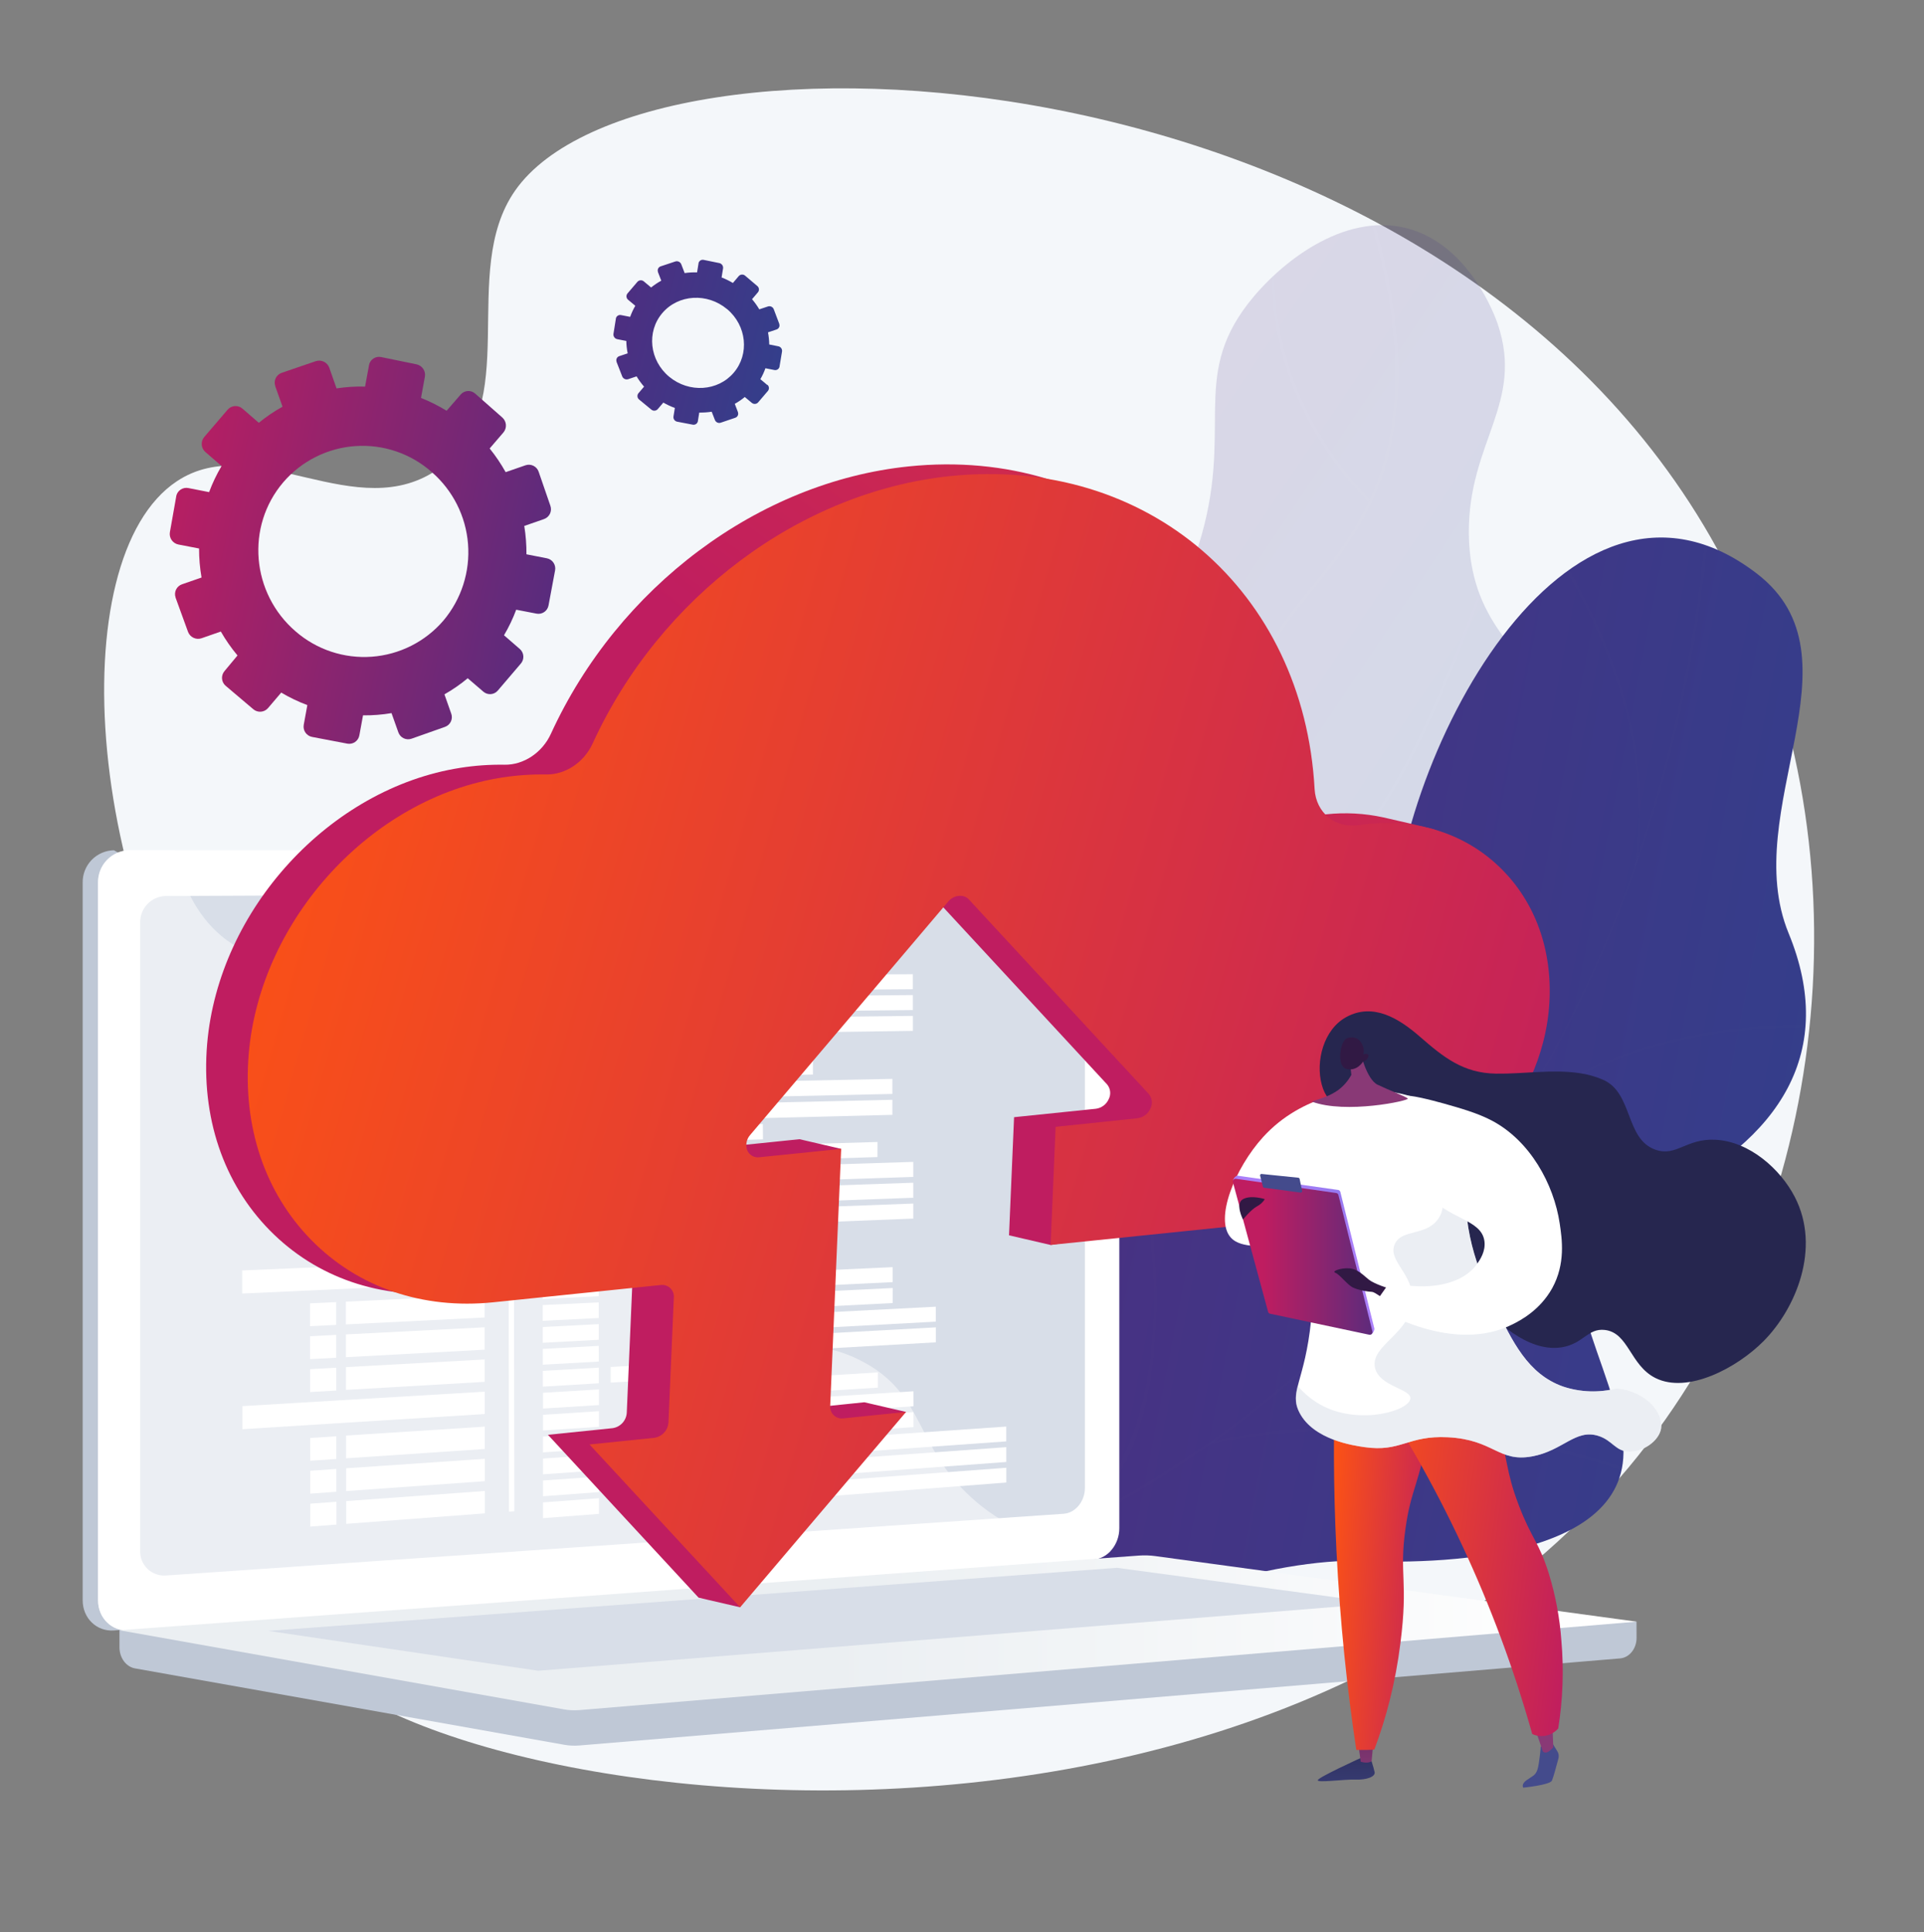 <?xml version="1.0" encoding="UTF-8"?>
<svg xmlns="http://www.w3.org/2000/svg" width="496" height="498" viewBox="0 0 496 498" fill="none">
  <rect x="0" y="0" width="496" height="498" fill="#808080" stroke="none"/>
  <path d="M132.793 49.131C117.988 70.312 135.348 104.655 113.404 120.585C92.021 136.085 65.749 110.669 45.598 124.045C15.698 143.849 21.162 234.451 64.869 290.744C78.026 307.67 89.001 314.271 93.863 333.405C104.312 374.515 67.598 398.97 74.585 419.307C90.317 465.089 332.241 503.508 429.31 365.914C474.652 301.649 481.431 208.834 440.929 138.376C367.695 11.009 166.017 1.612 132.793 49.131Z" fill="#F4F7FA"></path>
  <g opacity="0.4">
    <path opacity="0.4" d="M379.723 392.943C396.141 380.958 398.627 350.213 394.264 329.675C389.14 305.698 376.697 305.255 374.183 286.301C369.398 251.003 410.627 238.043 408.654 202.059C407.075 172.65 378.94 170.152 378.663 137.504C378.469 113.977 393.025 103.922 386.093 83.474C385.498 81.744 378.836 62.971 362.647 58.819C346.305 54.667 329.817 67.814 321.723 78.284C306.765 97.694 318.26 110.994 309.002 140.507C296.372 180.698 267.559 179.84 264.373 211.353C261.749 237.351 280.791 243.959 277.308 272.752C274.068 299.491 256.472 303.525 256.022 321.724C254.984 363.582 346.229 417.384 379.723 392.943Z" fill="url(#paint0_linear)"></path>
    <g opacity="0.4">
      <g opacity="0.4">
        <g opacity="0.4">
          <g opacity="0.4">
            <path opacity="0.4" d="M356.075 412.755C356.015 412.752 355.955 412.736 355.902 412.706C340.453 404.048 327.104 392.093 316.806 377.692C307.112 364.087 297.05 350.012 297.563 332.256C297.944 318.762 304.127 311.441 311.945 302.176C319.444 293.297 328.772 282.239 335.101 261.937C338.715 250.339 343.216 235.911 339.29 218.771C337.012 208.813 333.017 203.222 329.485 198.295C325.829 193.181 322.671 188.766 323.135 181.127C323.89 168.837 330.344 160.872 337.815 151.648C342.365 146.029 347.073 140.217 351.166 132.695C362.681 111.548 362.55 83.336 350.785 48.847C350.755 48.755 350.762 48.655 350.806 48.569C350.849 48.483 350.925 48.417 351.017 48.387C351.109 48.357 351.209 48.364 351.295 48.408C351.382 48.451 351.447 48.527 351.477 48.619C363.305 83.301 363.415 111.7 351.81 133.041C347.655 140.618 342.96 146.458 338.383 152.098C330.988 161.232 324.603 169.114 323.841 181.161C323.391 188.559 326.334 192.669 330.074 197.88C333.647 202.862 337.691 208.516 339.996 218.639C343.957 235.939 339.429 250.471 335.793 262.158C329.416 282.606 320.04 293.719 312.499 302.646C304.764 311.808 298.65 319.046 298.283 332.298C297.777 349.832 307.749 363.797 317.395 377.277C327.634 391.596 340.908 403.482 356.269 412.09C356.361 412.113 356.44 412.172 356.489 412.253C356.537 412.334 356.552 412.431 356.529 412.523C356.506 412.615 356.447 412.693 356.366 412.742C356.285 412.791 356.188 412.805 356.096 412.782L356.075 412.755Z" fill="white"></path>
          </g>
          <g opacity="0.4">
            <path opacity="0.4" d="M340.931 227.296C340.861 227.296 340.792 227.274 340.733 227.235C340.675 227.195 340.63 227.139 340.604 227.073C340.578 227.008 340.572 226.936 340.587 226.867C340.602 226.798 340.638 226.735 340.689 226.687C360.542 208.384 373.865 172.712 381.821 151.358C386.246 139.504 388.115 134.701 389.597 134.951C390.29 135.075 390.823 136.079 390.934 140.604C390.934 140.696 390.899 140.785 390.836 140.851C390.773 140.918 390.686 140.959 390.594 140.964C390.502 140.962 390.413 140.926 390.346 140.862C390.28 140.797 390.24 140.71 390.234 140.618C390.117 135.885 389.542 135.649 389.48 135.643C388.51 135.463 385.429 143.677 382.472 151.6C374.495 172.989 361.137 208.785 341.167 227.199C341.103 227.259 341.019 227.294 340.931 227.296Z" fill="white"></path>
          </g>
          <g opacity="0.4">
            <path opacity="0.4" d="M329.028 278.496C328.95 278.495 328.875 278.468 328.813 278.42C313.905 266.656 302.5 253.176 294.883 238.43C288.839 226.726 285.153 213.95 284.032 200.827C282.1 178.435 288.256 162.132 288.318 161.966C288.36 161.891 288.428 161.835 288.508 161.806C288.588 161.778 288.676 161.779 288.755 161.811C288.835 161.842 288.9 161.901 288.939 161.976C288.979 162.052 288.989 162.139 288.969 162.222C288.907 162.381 282.806 178.559 284.725 200.8C285.847 213.829 289.515 226.513 295.52 238.132C303.061 252.782 314.403 266.151 329.229 277.873C329.284 277.919 329.323 277.981 329.342 278.051C329.361 278.12 329.358 278.193 329.334 278.261C329.31 278.329 329.266 278.388 329.207 278.429C329.149 278.471 329.079 278.494 329.007 278.496H329.028Z" fill="white"></path>
          </g>
          <g opacity="0.4">
            <path opacity="0.4" d="M306.239 363.132C306.147 363.146 306.054 363.123 305.979 363.068C305.905 363.012 305.855 362.93 305.841 362.838C305.827 362.746 305.851 362.653 305.906 362.578C305.961 362.504 306.044 362.454 306.135 362.44C344.913 350.386 364.96 329.294 374.917 313.718C385.706 296.84 387.381 282.62 387.381 282.482C387.386 282.436 387.401 282.392 387.423 282.352C387.445 282.312 387.475 282.277 387.511 282.248C387.548 282.22 387.589 282.199 387.633 282.187C387.677 282.175 387.724 282.171 387.769 282.177C387.858 282.191 387.939 282.237 387.996 282.308C388.052 282.378 388.08 282.468 388.074 282.558C388.074 282.696 386.412 297.048 375.547 314.057C365.534 329.744 345.398 350.988 306.364 363.105C306.325 363.124 306.282 363.133 306.239 363.132Z" fill="white"></path>
          </g>
          <g opacity="0.4">
            <path opacity="0.4" d="M352.717 129.228C352.669 129.228 352.622 129.217 352.578 129.198C352.534 129.179 352.494 129.152 352.461 129.117C329.859 105.389 326.75 80.312 328.128 63.455C329.61 45.187 336.534 32.357 336.617 32.226C336.665 32.147 336.741 32.089 336.831 32.066C336.92 32.043 337.015 32.055 337.095 32.101C337.172 32.147 337.228 32.221 337.254 32.306C337.28 32.392 337.272 32.484 337.234 32.565C337.164 32.689 330.309 45.415 328.82 63.538C327.435 80.249 330.551 105.105 352.966 128.64C352.999 128.672 353.024 128.71 353.042 128.752C353.06 128.795 353.069 128.84 353.069 128.885C353.069 128.931 353.06 128.976 353.042 129.019C353.024 129.061 352.999 129.099 352.966 129.131C352.935 129.162 352.898 129.186 352.858 129.203C352.818 129.22 352.774 129.228 352.731 129.228H352.717Z" fill="white"></path>
          </g>
        </g>
      </g>
    </g>
  </g>
  <path d="M277.391 435.763C273.929 435.071 267.081 430.518 265.779 428.594C257.123 415.793 239.348 392.881 241.474 376.695C241.841 373.927 254.45 372.246 256.375 369.817C264.152 366.793 267.039 366.226 272.994 359.721C290.673 340.498 256.5 299.629 300.422 289.249C332.601 281.638 358.402 294.398 358.527 245.336C358.651 196.274 403.779 110.095 452.915 147.849C481.119 169.515 448.068 208.875 461.107 240.575C473.495 270.711 459.424 293.782 427.239 309.019C395.054 324.257 410.62 338.878 417.614 367.146C426.027 401.136 374.467 403.351 350.584 402.347C331.348 401.572 281.83 412.485 277.391 435.763Z" fill="url(#paint1_linear)"></path>
  <g opacity="0.4">
    <g opacity="0.4">
      <g opacity="0.4">
        <g opacity="0.4">
          <g opacity="0.4">
            <path opacity="0.4" d="M253.917 403.959L253.64 403.267C360.348 360.454 430.078 259.023 440.167 131.92L440.915 131.982C436.13 192.185 417.164 248.824 386.066 295.685C353.375 344.954 307.679 382.39 253.917 403.959Z" fill="#FCFDFE"></path>
            <path opacity="0.4" d="M422.683 380.799C393.599 368.89 343.743 365.042 311.592 372.232L312.762 371.374C345.044 364.157 393.78 368.15 422.967 380.107L422.683 380.799Z" fill="#FCFDFE"></path>
            <path opacity="0.4" d="M276.394 393.69L274.317 394.728C287.82 384.196 295.478 367.256 297.078 344.366C298.248 327.578 296.199 308.05 290.984 286.315L291.711 286.142C296.946 307.953 299.003 327.557 297.819 344.414C296.199 367.526 290.07 383.027 276.394 393.69Z" fill="#FCFDFE"></path>
            <path opacity="0.4" d="M391.522 286.807C391.688 286.931 390.075 289.125 390.227 289.242C390.283 289.201 392.104 287.083 392.152 287.042C416.243 267.39 448.65 264.206 471.972 264.808V264.068C448.532 263.459 415.793 266.981 391.522 286.807Z" fill="#FCFDFE"></path>
            <path opacity="0.4" d="M422.115 222.251L421.326 223.213L421.533 222.383C421.576 222.221 421.609 222.057 421.63 221.891C426.741 185.977 408.245 152.693 396.75 136.03L397.366 135.608C408.951 152.402 427.385 185.984 422.115 222.251Z" fill="#FCFDFE"></path>
          </g>
        </g>
      </g>
    </g>
  </g>
  <path d="M133.983 167.26L129.933 163.744C131.173 161.645 132.225 159.441 133.076 157.157L138.318 158.167C139.002 158.299 139.711 158.155 140.288 157.765C140.866 157.376 141.266 156.774 141.4 156.091L143.096 147.04C143.229 146.35 143.086 145.636 142.698 145.051C142.309 144.466 141.706 144.057 141.019 143.912L135.715 142.874C135.736 140.427 135.548 137.982 135.154 135.567L140.264 133.788C140.93 133.549 141.475 133.056 141.78 132.417C142.085 131.778 142.125 131.045 141.891 130.377L138.865 121.602C138.641 120.933 138.16 120.379 137.527 120.064C136.895 119.749 136.163 119.697 135.493 119.921L130.355 121.699C129.156 119.553 127.778 117.511 126.235 115.596L129.801 111.444C130.253 110.893 130.475 110.19 130.42 109.479C130.366 108.769 130.04 108.107 129.51 107.631L122.509 101.459C122.252 101.227 121.951 101.048 121.624 100.932C121.298 100.817 120.951 100.767 120.605 100.785C120.259 100.804 119.92 100.891 119.607 101.041C119.295 101.191 119.015 101.401 118.784 101.66L118.742 101.708L115.135 105.874C113.035 104.585 110.827 103.48 108.536 102.573L109.533 97.113C109.662 96.404 109.509 95.673 109.107 95.074C108.705 94.476 108.085 94.058 107.379 93.909L98.246 92.034C97.904 91.963 97.552 91.961 97.21 92.028C96.867 92.094 96.541 92.228 96.251 92.421C95.96 92.614 95.711 92.862 95.517 93.153C95.324 93.442 95.19 93.768 95.123 94.11V94.186L94.112 99.646C91.652 99.582 89.191 99.738 86.758 100.109L84.895 94.802C84.656 94.121 84.16 93.561 83.513 93.241C82.866 92.92 82.12 92.865 81.433 93.086L72.625 96.096C72.287 96.212 71.976 96.394 71.71 96.632C71.444 96.87 71.228 97.158 71.074 97.48C70.921 97.802 70.833 98.152 70.817 98.508C70.8 98.865 70.854 99.221 70.977 99.556V99.597L72.833 104.829C70.672 106.024 68.626 107.414 66.718 108.981L62.522 105.341C61.985 104.867 61.282 104.625 60.567 104.667C59.852 104.71 59.183 105.034 58.706 105.569L52.627 112.669C52.168 113.228 51.947 113.945 52.011 114.665C52.074 115.386 52.417 116.052 52.966 116.523L57.121 120.122C55.849 122.262 54.774 124.514 53.908 126.848L48.576 125.803C47.883 125.662 47.163 125.801 46.574 126.191C45.985 126.58 45.574 127.187 45.432 127.879C45.429 127.902 45.429 127.925 45.432 127.948L43.798 137.172C43.676 137.886 43.839 138.619 44.252 139.214C44.665 139.809 45.295 140.219 46.007 140.355L51.318 141.379C51.312 143.887 51.525 146.39 51.955 148.86L46.914 150.61C46.583 150.725 46.278 150.903 46.016 151.136C45.753 151.368 45.54 151.65 45.387 151.964C45.234 152.279 45.144 152.621 45.123 152.971C45.103 153.32 45.151 153.67 45.266 154.001V154.05L48.472 162.865C48.724 163.535 49.225 164.08 49.87 164.389C50.515 164.697 51.255 164.744 51.934 164.519L56.927 162.782C58.175 164.96 59.614 167.024 61.227 168.948L57.862 172.996C57.404 173.54 57.18 174.243 57.239 174.951C57.299 175.659 57.638 176.315 58.18 176.774L65.299 182.808C65.841 183.27 66.545 183.499 67.256 183.445C67.967 183.39 68.627 183.057 69.093 182.518L72.5 178.518C74.644 179.791 76.896 180.87 79.231 181.743L78.303 186.836C78.18 187.535 78.338 188.254 78.742 188.837C79.147 189.42 79.765 189.82 80.463 189.95L89.542 191.68C89.884 191.744 90.236 191.74 90.576 191.668C90.917 191.596 91.241 191.458 91.528 191.262C91.816 191.065 92.061 190.814 92.252 190.522C92.442 190.231 92.573 189.904 92.637 189.562L93.585 184.386C96.047 184.413 98.505 184.221 100.932 183.812L102.698 188.78C102.934 189.445 103.423 189.989 104.059 190.294C104.695 190.599 105.426 190.639 106.091 190.406L114.726 187.355C115.388 187.117 115.929 186.627 116.231 185.991C116.532 185.356 116.568 184.627 116.333 183.964L114.574 178.975C116.694 177.771 118.703 176.381 120.577 174.823L124.608 178.283C124.869 178.509 125.172 178.681 125.5 178.79C125.828 178.898 126.175 178.941 126.519 178.916C126.864 178.891 127.2 178.798 127.509 178.643C127.818 178.489 128.093 178.274 128.319 178.013L134.254 171.059C134.488 170.793 134.667 170.483 134.781 170.147C134.895 169.811 134.94 169.456 134.915 169.103C134.89 168.749 134.795 168.404 134.635 168.087C134.475 167.771 134.253 167.49 133.983 167.26ZM111.312 121.686C116.739 126.395 120.095 133.048 120.656 140.209C121.217 147.369 118.938 154.463 114.311 159.959C112 162.651 109.179 164.859 106.011 166.457C102.843 168.056 99.391 169.013 95.851 169.273C92.312 169.534 88.756 169.092 85.388 167.975C82.02 166.857 78.906 165.086 76.226 162.762C64.779 152.929 63.304 135.698 73.04 124.294C75.365 121.587 78.207 119.369 81.398 117.769C84.589 116.17 88.067 115.221 91.629 114.978C95.192 114.735 98.766 115.203 102.146 116.355C105.525 117.507 108.641 119.319 111.312 121.686Z" fill="url(#paint2_linear)"></path>
  <path d="M197.835 99.258L196.021 97.736C196.542 96.84 196.978 95.897 197.323 94.919L199.635 95.376C199.923 95.436 200.224 95.38 200.471 95.221C200.718 95.062 200.893 94.812 200.958 94.525C200.958 94.525 200.958 94.525 200.958 94.477L201.602 90.608C201.649 90.304 201.575 89.993 201.397 89.741C201.219 89.489 200.95 89.316 200.646 89.259L198.306 88.795C198.29 87.746 198.183 86.699 197.987 85.668L200.203 84.92C200.34 84.875 200.466 84.803 200.575 84.709C200.683 84.615 200.772 84.5 200.837 84.372C200.901 84.243 200.939 84.103 200.949 83.96C200.959 83.817 200.941 83.673 200.896 83.536C200.899 83.518 200.899 83.499 200.896 83.481L199.476 79.717C199.367 79.426 199.15 79.189 198.87 79.053C198.59 78.918 198.269 78.895 197.973 78.99L195.744 79.737C195.197 78.814 194.571 77.938 193.874 77.122L195.391 75.343C195.487 75.226 195.56 75.091 195.604 74.945C195.648 74.8 195.663 74.647 195.648 74.496C195.632 74.344 195.587 74.198 195.514 74.064C195.441 73.93 195.343 73.812 195.224 73.717L192.101 71.067C191.871 70.861 191.568 70.755 191.259 70.772C190.95 70.789 190.66 70.927 190.453 71.157L188.937 72.942C188.009 72.382 187.034 71.905 186.022 71.517L186.403 69.192C186.448 68.88 186.372 68.563 186.19 68.305C186.008 68.048 185.735 67.87 185.426 67.808L181.424 66.991C181.281 66.956 181.134 66.95 180.989 66.972C180.844 66.995 180.705 67.046 180.58 67.122C180.455 67.199 180.347 67.3 180.261 67.418C180.175 67.537 180.114 67.672 180.08 67.814C180.08 67.814 180.08 67.856 180.08 67.877L179.706 70.209C178.635 70.175 177.562 70.235 176.5 70.389L175.635 68.133C175.522 67.839 175.302 67.599 175.019 67.462C174.737 67.324 174.412 67.299 174.111 67.392L170.303 68.659C170.028 68.752 169.802 68.949 169.672 69.209C169.542 69.468 169.52 69.767 169.61 70.043V70.112L170.476 72.347C169.549 72.851 168.671 73.439 167.852 74.105L165.989 72.541C165.755 72.335 165.449 72.23 165.138 72.248C164.827 72.266 164.536 72.406 164.327 72.638L161.758 75.648C161.662 75.766 161.591 75.902 161.548 76.047C161.505 76.193 161.491 76.346 161.507 76.497C161.523 76.648 161.569 76.794 161.642 76.927C161.714 77.061 161.813 77.178 161.931 77.274L163.78 78.817C163.249 79.726 162.804 80.683 162.45 81.675L160.117 81.218C159.973 81.185 159.824 81.181 159.679 81.206C159.534 81.231 159.395 81.284 159.27 81.362C159.145 81.441 159.037 81.543 158.952 81.663C158.867 81.783 158.806 81.919 158.773 82.062C158.773 82.062 158.773 82.104 158.773 82.125L158.15 86.048C158.106 86.362 158.183 86.681 158.368 86.939C158.552 87.196 158.829 87.373 159.141 87.432L161.46 87.882C161.481 88.956 161.599 90.026 161.813 91.079L159.632 91.805C159.358 91.899 159.131 92.096 159.001 92.355C158.872 92.614 158.85 92.914 158.94 93.189C158.936 93.215 158.936 93.24 158.94 93.266L160.415 97.044C160.537 97.329 160.763 97.558 161.046 97.686C161.329 97.814 161.649 97.832 161.945 97.736L164.105 97.009C164.672 97.947 165.318 98.833 166.037 99.66L164.583 101.362C164.393 101.597 164.304 101.897 164.333 102.197C164.363 102.498 164.51 102.774 164.742 102.967L167.907 105.576C168.142 105.776 168.446 105.876 168.754 105.855C169.061 105.835 169.349 105.695 169.555 105.465L171.002 103.77C171.952 104.313 172.946 104.776 173.973 105.154L173.62 107.354C173.576 107.661 173.653 107.973 173.835 108.224C174.018 108.474 174.291 108.644 174.596 108.697L178.578 109.458C178.868 109.518 179.17 109.461 179.418 109.301C179.667 109.14 179.843 108.889 179.907 108.6C179.907 108.6 179.907 108.6 179.907 108.552L180.267 106.337C181.34 106.359 182.413 106.288 183.473 106.123L184.304 108.261C184.418 108.546 184.636 108.776 184.914 108.905C185.192 109.034 185.51 109.051 185.8 108.953L189.553 107.68C189.69 107.634 189.816 107.563 189.925 107.468C190.033 107.374 190.122 107.26 190.187 107.131C190.251 107.003 190.289 106.863 190.299 106.719C190.309 106.576 190.291 106.432 190.246 106.296C190.249 106.277 190.249 106.259 190.246 106.24L189.422 104.095C190.334 103.586 191.198 102.995 192.005 102.331L193.805 103.832C194.037 104.033 194.339 104.134 194.645 104.113C194.951 104.092 195.236 103.952 195.439 103.721L197.967 100.76C198.062 100.645 198.133 100.512 198.177 100.37C198.221 100.227 198.236 100.077 198.222 99.929C198.208 99.781 198.164 99.636 198.095 99.505C198.025 99.373 197.929 99.256 197.814 99.161L197.835 99.258ZM187.448 79.675C192.496 83.931 193.251 91.259 189.159 96.061C185.066 100.864 177.643 101.341 172.54 97.127C167.436 92.913 166.619 85.522 170.753 80.685C174.887 75.848 182.352 75.426 187.427 79.675H187.448Z" fill="url(#paint3_linear)"></path>
  <path d="M421.886 417.993L30.8 414.616V424.608C30.8 427.321 32.504 429.632 34.817 430.041L145.416 449.721C146.725 449.956 148.059 450.018 149.384 449.907L417.649 427.466C420.044 427.266 421.9 424.954 421.9 422.166L421.886 417.993Z" fill="#BFC8D6"></path>
  <path d="M277.966 401.974L29.374 420.263C24.928 420.588 21.314 417.107 21.314 412.492V227.518C21.275 225.341 22.102 223.239 23.613 221.671C25.124 220.104 27.196 219.2 29.374 219.158L38.189 224.203L277.966 219.138C281.629 219.138 284.593 222.522 284.593 226.694V393.926C284.6 398.106 281.629 401.704 277.966 401.974Z" fill="#BFC8D6"></path>
  <path d="M281.927 401.973L33.335 420.263C28.882 420.588 25.268 417.107 25.268 412.492V227.517C25.229 225.34 26.057 223.236 27.569 221.669C29.082 220.101 31.156 219.198 33.335 219.158H281.927C285.59 219.158 288.554 222.542 288.554 226.715V393.926C288.554 398.105 285.597 401.704 281.927 401.973Z" fill="white"></path>
  <path d="M274.213 390.182L42.697 406.098C41.837 406.151 40.976 406.025 40.168 405.726C39.36 405.427 38.624 404.962 38.006 404.362C37.389 403.762 36.903 403.039 36.582 402.241C36.261 401.442 36.11 400.585 36.139 399.725V237.8C36.106 236.025 36.777 234.308 38.005 233.024C39.234 231.741 40.92 230.995 42.697 230.95L274.213 229.898C277.239 229.898 279.683 232.666 279.683 236.091V383.594C279.656 387.027 277.211 389.975 274.213 390.182Z" fill="#D8DEE8"></path>
  <path d="M124.781 246.09L62.321 246.256V240.305H124.801L124.781 246.09Z" fill="white"></path>
  <path d="M154.203 244.367H139.765V240.326H154.196L154.203 244.367Z" fill="white"></path>
  <path d="M154.21 249.979L139.779 250.048V245.979L154.21 245.945V249.979Z" fill="white"></path>
  <path d="M226.143 249.647L170.144 249.903V245.904L226.143 245.758V249.647Z" fill="white"></path>
  <path d="M235.331 254.975L179.893 255.397V251.411L235.331 251.107V254.975Z" fill="white"></path>
  <path d="M235.338 260.352L179.9 260.926V256.948L235.338 256.484V260.352Z" fill="white"></path>
  <path d="M235.345 265.722L179.907 266.455V262.476L235.345 261.854V265.722Z" fill="white"></path>
  <path d="M154.217 255.591L139.786 255.695V251.626L154.217 251.55V255.591Z" fill="white"></path>
  <path d="M154.231 261.196L139.793 261.349V257.28L154.231 257.162V261.196Z" fill="white"></path>
  <path d="M154.238 266.808L139.807 266.995V262.954L154.238 262.788V266.808Z" fill="white"></path>
  <path d="M154.245 272.413L139.814 272.648V268.58L154.245 268.379V272.413Z" fill="white"></path>
  <path d="M192.918 271.791L157.395 272.365V268.331L192.925 267.833L192.918 271.791Z" fill="white"></path>
  <path d="M154.252 278.025L139.821 278.302V274.233L154.252 273.984V278.025Z" fill="white"></path>
  <path d="M154.265 283.637L139.828 283.949V279.887L154.265 279.596V283.637Z" fill="white"></path>
  <path d="M154.272 289.249L139.842 289.609V285.54L154.272 285.215V289.249Z" fill="white"></path>
  <path d="M209.572 276.967L170.185 277.721V273.714L209.579 273.022L209.572 276.967Z" fill="white"></path>
  <path d="M230.048 281.969L179.935 283.07V279.084L230.048 278.087V281.969Z" fill="white"></path>
  <path d="M230.055 287.36L179.942 288.606V284.62L230.055 283.478V287.36Z" fill="white"></path>
  <path d="M154.279 294.854L139.849 295.256V291.187L154.279 290.813V294.854Z" fill="white"></path>
  <path d="M154.286 300.459L139.855 300.902V296.861L154.293 296.453L154.286 300.459Z" fill="white"></path>
  <path d="M154.3 306.072L139.876 306.549V302.48L154.314 302.023L154.3 306.072Z" fill="white"></path>
  <path d="M154.307 311.676L139.876 312.202V308.14L154.307 307.642V311.676Z" fill="white"></path>
  <path d="M154.314 317.289L139.883 317.856V313.787L154.314 313.254V317.289Z" fill="white"></path>
  <path d="M154.321 322.901L139.89 323.509V319.441L154.321 318.859V322.901Z" fill="white"></path>
  <path d="M154.335 328.505L139.897 329.156V325.094L154.335 324.471V328.505Z" fill="white"></path>
  <path d="M154.342 334.117L139.911 334.809V330.768L154.342 330.076V334.117Z" fill="white"></path>
  <path d="M154.349 339.723L139.918 340.456V336.387L154.349 335.695V339.723Z" fill="white"></path>
  <path d="M154.355 345.334L139.925 346.11V342.041L154.362 341.3L154.355 345.334Z" fill="white"></path>
  <path d="M154.369 350.946L139.932 351.763V347.694L154.362 346.905L154.369 350.946Z" fill="white"></path>
  <path d="M154.376 356.551L139.945 357.416V353.347L154.376 352.517V356.551Z" fill="white"></path>
  <path d="M154.418 362.163L139.987 363.063V358.994L154.418 358.122V362.163Z" fill="white"></path>
  <path d="M154.418 367.769L139.987 368.717V364.675L154.418 363.734V367.769Z" fill="white"></path>
  <path d="M154.418 373.38L139.973 374.363V370.301L154.418 369.346V373.38Z" fill="white"></path>
  <path d="M154.418 378.992L139.987 380.017V375.948L154.418 374.951V378.992Z" fill="white"></path>
  <path d="M154.418 384.598L139.987 385.671V381.602L154.418 380.591V384.598Z" fill="white"></path>
  <path d="M154.418 390.21L139.987 391.317V387.248L154.418 386.168V390.21Z" fill="white"></path>
  <path d="M196.616 244.27L157.257 244.339V240.305H196.616V244.27Z" fill="white"></path>
  <path d="M226.309 357.673L170.317 361.133V357.133L226.309 353.749V357.673Z" fill="white"></path>
  <path d="M235.498 362.475L180.039 366.094V362.108L235.47 358.607L235.498 362.475Z" fill="white"></path>
  <path d="M235.504 367.852L180.073 371.63V367.644L235.47 363.983L235.504 367.852Z" fill="white"></path>
  <path d="M259.401 371.526L205.39 375.367V371.436L259.401 367.707V371.526Z" fill="white"></path>
  <path d="M259.408 376.834L205.396 380.827V376.896L259.408 373.014V376.834Z" fill="white"></path>
  <path d="M259.415 382.134L205.404 386.286V382.356L259.415 378.321V382.134Z" fill="white"></path>
  <path d="M196.789 354.026L157.43 356.372V352.344L196.789 350.082V354.026Z" fill="white"></path>
  <path d="M226.212 298.245L170.22 299.961V295.954L226.219 294.356L226.212 298.245Z" fill="white"></path>
  <path d="M235.435 303.352L179.997 305.207V301.228L235.435 299.484V303.352Z" fill="white"></path>
  <path d="M235.435 308.729L179.997 310.742V306.763L235.435 304.854V308.729Z" fill="white"></path>
  <path d="M235.435 314.098L179.997 316.278V312.299L235.435 310.223V314.098Z" fill="white"></path>
  <path d="M193.002 321.267L157.472 322.762V318.735L193.002 317.309V321.267Z" fill="white"></path>
  <path d="M209.648 326.014L170.261 327.786V323.786L209.648 322.091V326.014Z" fill="white"></path>
  <path d="M230.124 330.477L180.039 332.886V328.9L230.117 326.616L230.124 330.477Z" fill="white"></path>
  <path d="M230.131 335.868L180.039 338.422V334.436L230.152 331.993L230.131 335.868Z" fill="white"></path>
  <path d="M241.245 340.664L191.741 343.328V339.363L241.252 336.81L241.245 340.664Z" fill="white"></path>
  <path d="M241.259 345.992L191.748 348.802V344.836L241.259 342.138V345.992Z" fill="white"></path>
  <path d="M196.692 293.678L157.333 294.785V290.758L196.658 289.727L196.692 293.678Z" fill="white"></path>
  <path d="M124.794 255.106L89.029 255.363V249.495L124.794 249.342V255.106Z" fill="white"></path>
  <path d="M79.785 255.432L86.515 255.383V249.501H79.778L79.785 255.432Z" fill="white"></path>
  <path d="M124.808 263.403L89.043 263.812V257.937L124.801 257.632L124.808 263.403Z" fill="white"></path>
  <path d="M79.799 263.916L86.529 263.839V257.958L79.792 258.013L79.799 263.916Z" fill="white"></path>
  <path d="M124.822 271.7L89.057 272.254V266.414L124.815 265.964L124.822 271.7Z" fill="white"></path>
  <path d="M79.806 272.399L86.543 272.295V266.414L79.806 266.497V272.399Z" fill="white"></path>
  <path d="M124.912 330.574L62.432 333.418V327.46L124.912 324.803V330.574Z" fill="white"></path>
  <path d="M124.926 339.591L89.168 341.376V335.508L124.933 333.82L124.926 339.591Z" fill="white"></path>
  <path d="M79.916 341.84L86.654 341.508V335.626L79.923 335.944L79.916 341.84Z" fill="white"></path>
  <path d="M124.94 347.888L89.181 349.825V343.95L124.94 342.117V347.888Z" fill="white"></path>
  <path d="M79.93 350.324L86.661 349.964V344.075L79.93 344.421V350.324Z" fill="white"></path>
  <path d="M124.954 356.178L89.189 358.254V352.386L124.947 350.4L124.954 356.178Z" fill="white"></path>
  <path d="M79.944 358.814L86.675 358.42V352.538L79.937 352.912L79.944 358.814Z" fill="white"></path>
  <path d="M124.836 280.046L62.356 281.285V275.334L124.836 274.275V280.046Z" fill="white"></path>
  <path d="M124.85 289.062L89.085 289.941V284.059L124.843 283.291L124.85 289.062Z" fill="white"></path>
  <path d="M79.833 290.163L86.571 289.997V284.115L79.833 284.26V290.163Z" fill="white"></path>
  <path d="M124.857 297.36L89.098 298.384V292.509L124.857 291.588V297.36Z" fill="white"></path>
  <path d="M79.847 298.646L86.585 298.453V292.571L79.847 292.744V298.646Z" fill="white"></path>
  <path d="M124.884 314.057L89.126 315.385V309.51L124.891 308.286L124.884 314.057Z" fill="white"></path>
  <path d="M79.875 315.725L86.612 315.476V309.594L79.882 309.822L79.875 315.725Z" fill="white"></path>
  <path d="M124.898 322.354L89.14 323.848V317.973L124.905 316.589L124.898 322.354Z" fill="white"></path>
  <path d="M79.889 324.208L86.626 323.931V318.049L79.896 318.305L79.889 324.208Z" fill="white"></path>
  <path d="M124.871 305.656L89.112 306.826V300.951L124.871 299.885V305.656Z" fill="white"></path>
  <path d="M79.861 307.13L86.598 306.909V301.013L79.861 301.214V307.13Z" fill="white"></path>
  <path d="M124.961 364.475L62.487 368.384V362.433L124.961 358.704V364.475Z" fill="white"></path>
  <path d="M124.975 373.484L89.216 375.893V370.018L124.975 367.72V373.484Z" fill="white"></path>
  <path d="M79.972 376.515L86.702 376.059V370.211L79.965 370.647L79.972 376.515Z" fill="white"></path>
  <path d="M124.988 381.781L89.23 384.335V378.46L124.988 376.01V381.781Z" fill="white"></path>
  <path d="M79.986 384.999L86.716 384.515V378.633L79.979 379.096L79.986 384.999Z" fill="white"></path>
  <path d="M125.002 390.078L89.244 392.784V386.909L125.002 384.307V390.078Z" fill="white"></path>
  <path d="M79.992 393.483L86.73 392.971V387.089L79.992 387.58V393.483Z" fill="white"></path>
  <path d="M132.599 389.532L131.214 389.636L130.978 240.326H132.363L132.599 389.532Z" fill="white"></path>
  <path d="M166.425 224.203C166.379 224.759 166.172 225.29 165.829 225.73C165.487 226.171 165.023 226.502 164.494 226.683C163.966 226.865 163.397 226.888 162.855 226.751C162.314 226.614 161.824 226.322 161.446 225.912C161.068 225.501 160.818 224.989 160.726 224.438C160.635 223.888 160.706 223.322 160.93 222.811C161.155 222.301 161.524 221.866 161.992 221.561C162.46 221.257 163.007 221.095 163.565 221.096C164.354 221.135 165.096 221.483 165.631 222.064C166.166 222.645 166.451 223.413 166.425 224.203Z" fill="white"></path>
  <path opacity="0.48" d="M33.363 420.262L280.674 402.043L281.927 401.953C283.616 401.796 285.183 401.005 286.31 399.738C268.514 398.763 257.456 392.452 250.303 385.899C235.982 372.799 238.468 359.887 223.027 351.299C203.769 340.56 188.625 354.164 174.008 340.74C165.144 332.602 169.5 326.526 158.593 314.361C146.517 300.888 138.658 305.421 126.519 293.29C111.174 277.963 118.846 266.033 105.627 255.024C89.597 241.668 72.299 254.027 57.038 241.219C50.453 235.683 46.838 227.663 44.954 219.124H33.363C31.184 219.164 29.11 220.067 27.597 221.634C26.084 223.202 25.257 225.305 25.296 227.483V412.491C25.296 417.107 28.91 420.588 33.363 420.262Z" fill="white"></path>
  <path d="M293.643 400.956L30.8 420.207L145.416 440.607C146.725 440.836 148.059 440.896 149.384 440.787L421.9 417.993L297.819 401.088C296.435 400.902 295.036 400.858 293.643 400.956Z" fill="url(#paint4_linear)"></path>
  <path d="M69.149 420.373L287.965 404.111L355.694 413.259L138.761 430.649L69.149 420.373Z" fill="#D8DEE8"></path>
  <path d="M141.261 369.831L180.094 411.806L190.82 414.291L191.596 412.339L230.796 366.128L233.566 363.935L222.839 361.444L206.65 363.104C206.204 363.16 205.752 363.115 205.326 362.973C204.9 362.831 204.511 362.595 204.188 362.283C203.865 361.971 203.617 361.591 203.46 361.17C203.304 360.75 203.244 360.299 203.285 359.852L216.836 296.127L206.11 293.636L185.017 295.809C184.368 295.893 183.709 295.76 183.143 295.431C182.577 295.102 182.136 294.595 181.888 293.989C181.649 293.32 181.596 292.599 181.734 291.903C181.872 291.206 182.195 290.559 182.67 290.031L233.766 229.87C235.151 228.223 237.713 227.96 238.981 229.33L285.375 279.478C285.821 280 286.103 280.642 286.183 281.323C286.263 282.005 286.138 282.694 285.825 283.305C285.534 283.967 285.077 284.543 284.499 284.978C283.92 285.413 283.24 285.693 282.522 285.789L261.423 287.962L260.121 318.409L270.854 320.9L336.776 310.521C363.782 307.753 387.111 283.277 388.711 255.985C389.514 242.367 385.068 230.057 376.205 221.324C371.565 216.757 375.415 215.567 369.28 213.664C368.193 213.325 357.695 210.93 356.581 210.681C351.764 209.631 346.809 209.365 341.907 209.892C341.132 209.968 340.356 210.072 339.588 210.183C333.501 211.124 328.508 207.028 328.148 200.91C325.337 149.704 284.981 115.008 234.279 120.218C195.584 124.197 159.362 151.261 142.009 189.167C139.786 194.011 134.981 197.208 130.036 197.111C126.242 197.052 122.45 197.319 118.701 197.907C85.027 203.152 56.38 234.402 53.402 269.057C51.809 287.865 57.557 304.943 69.557 317.143C81.558 329.343 98.218 335.045 116.43 333.176L159.597 328.734C160.043 328.678 160.495 328.723 160.921 328.865C161.347 329.007 161.736 329.243 162.059 329.555C162.382 329.867 162.631 330.247 162.787 330.668C162.943 331.089 163.003 331.539 162.963 331.986L161.578 364.149C161.52 365.134 161.121 366.069 160.451 366.793C159.78 367.518 158.879 367.987 157.901 368.121L141.261 369.831Z" fill="url(#paint5_linear)"></path>
  <path d="M151.973 372.322L190.806 414.291L233.579 363.935L217.39 365.596C216.944 365.651 216.492 365.606 216.066 365.464C215.64 365.322 215.251 365.086 214.928 364.774C214.605 364.462 214.357 364.082 214.2 363.661C214.044 363.241 213.984 362.79 214.024 362.343L216.85 296.127L195.757 298.293C195.108 298.38 194.449 298.249 193.883 297.921C193.316 297.593 192.875 297.086 192.628 296.48C192.389 295.811 192.336 295.09 192.474 294.394C192.612 293.697 192.935 293.05 193.41 292.522L244.506 232.32C245.891 230.673 248.453 230.417 249.721 231.787L296.115 281.935C296.561 282.456 296.842 283.098 296.923 283.78C297.003 284.461 296.878 285.151 296.565 285.761C296.272 286.423 295.814 286.999 295.234 287.433C294.655 287.866 293.973 288.144 293.255 288.239L272.135 290.446L270.841 320.894L347.489 313.019C374.494 310.251 397.823 285.775 399.423 258.484C400.226 244.865 395.781 232.555 386.917 223.822C378.054 215.089 365.901 211.055 352.661 212.384C351.886 212.46 351.11 212.557 350.342 212.674C344.262 213.615 339.262 209.519 338.902 203.402C336.091 152.195 295.734 117.499 245.033 122.709C206.352 126.688 170.116 153.752 152.763 191.679C150.54 196.523 145.734 199.713 140.79 199.623C136.987 199.56 133.185 199.824 129.427 200.412C95.753 205.657 67.106 236.907 64.128 271.562C62.536 290.37 68.283 307.448 80.283 319.648C92.284 331.848 108.944 337.55 127.156 335.674L170.344 331.218C170.79 331.162 171.242 331.207 171.668 331.349C172.094 331.491 172.483 331.727 172.806 332.039C173.129 332.351 173.377 332.731 173.534 333.152C173.69 333.573 173.75 334.023 173.71 334.47L172.325 366.634C172.267 367.618 171.87 368.551 171.2 369.275C170.531 370 169.632 370.47 168.655 370.606L151.973 372.322Z" fill="url(#paint6_linear)"></path>
  <path d="M350.529 453.249C350.529 453.249 339.892 458.093 339.719 458.847C339.546 459.601 346.554 458.591 349.414 458.702C352.274 458.812 354.628 457.968 354.372 456.757C354.116 455.546 353.111 452.495 353.111 452.495L350.529 453.249Z" fill="url(#paint7_linear)"></path>
  <path d="M350.134 449.298L350.785 454.086C350.785 454.086 352.468 454.682 353.596 453.976L354.081 448.73L350.134 449.298Z" fill="url(#paint8_linear)"></path>
  <path d="M400.24 449.416L401.479 451.402C401.65 451.675 401.763 451.981 401.81 452.3C401.858 452.619 401.84 452.944 401.756 453.256C401.327 454.903 400.462 458.1 400.088 458.958C399.575 460.1 392.692 460.778 392.692 460.778C392.692 460.778 392.076 459.92 393.509 458.875C394.943 457.83 395.857 457.671 396.355 456.107C396.854 454.543 397.2 450.218 397.2 450.218L400.24 449.416Z" fill="url(#paint9_linear)"></path>
  <path d="M395.074 444.371C395.531 444.731 397.74 451.436 397.74 451.436C397.74 451.436 398.433 452.35 399.818 451C401.203 449.651 400.434 450.398 400.434 450.398L400.185 443.804L395.074 444.371Z" fill="url(#paint10_linear)"></path>
  <path d="M344.283 353.154C343.722 367.43 343.701 382.909 344.525 399.517C345.446 418.2 347.295 435.417 349.649 451.049C350.522 451.049 351.436 451.084 352.419 451.049C353.07 451.049 353.693 451.001 354.296 450.959C355.844 446.838 357.162 442.633 358.243 438.365C359.469 433.509 360.395 428.582 361.012 423.612C363.09 407.447 360.659 406.035 362.321 394.05C363.796 383.442 365.887 383.027 368.346 367.962C371.011 351.611 369.038 349.161 368.062 348.276C363.907 344.504 354.254 347.071 344.283 353.154Z" fill="url(#paint11_linear)"></path>
  <path d="M351.034 352.911C370.707 381.665 385.559 413.43 395.005 446.959C395.984 447.414 397.071 447.584 398.142 447.45C399.519 447.251 400.781 446.569 401.701 445.527C402.909 438.014 403.181 430.381 402.511 422.802C402.087 416.998 401.014 411.261 399.312 405.696C396.722 397.351 394.943 396.88 391.564 388.05C388.06 378.889 388.911 376.598 385.553 365.132C383.541 358.252 381.044 351.523 378.081 344.995L351.034 352.911Z" fill="url(#paint12_linear)"></path>
  <path d="M355.424 294.28C346.824 285.928 342.351 285.54 340.737 279.561C339.124 273.583 341.194 265.369 347.045 262.165C354.039 258.331 360.749 262.601 366.033 267.202C372.112 272.496 377.188 276.613 385.678 276.738C392.886 276.842 400.081 275.548 407.275 276.62C409.333 276.918 411.342 277.486 413.251 278.309C421.062 281.734 418.888 293.636 426.837 296.37C432.155 298.189 434.704 293.415 442.196 293.775C450.997 294.197 459.002 301.345 462.707 308.548C469.472 321.696 462.984 337.273 454.639 345.687C447.777 352.607 435.036 359.354 426.747 355.181C420.19 351.881 419.864 343.494 413.694 342.802C409.311 342.31 408.155 346.393 402.615 347.279C393.509 348.725 384.971 339.57 382.638 337.072C376.004 329.952 378.081 326.962 370.437 314.091C367.397 308.998 363.048 301.705 355.424 294.28Z" fill="#26264F"></path>
  <path d="M325.628 293.076C318.371 301.047 313.004 314.313 317.318 319.011C318.8 320.63 321.134 320.921 322.934 321.142C330.634 322.09 334.291 316.43 337.303 317.904C341.167 319.793 338.881 331.432 337.995 340.317C336.423 355.977 332.227 358.731 335.018 364.115C338.646 371.124 348.943 372.598 351.72 373C361.234 374.384 362.834 369.941 373.255 370.46C385.158 371.055 386.259 376.979 394.977 375.394C402.941 373.941 406.154 368.246 412.046 370.1C415.737 371.256 416.451 374.1 420.031 374.162C423.611 374.225 427.648 371.45 428.229 368.232C428.922 364.232 424.545 358.655 416.824 357.852C412.241 359.04 407.411 358.875 402.92 357.375C393.883 354.157 389.867 345.784 385.408 336.491C382.326 330.062 376.655 318.243 378.068 303.649C378.649 297.629 379.965 295.989 378.656 292.577C376.835 287.879 365.264 280.571 351.81 281.007C350.009 281.097 335.911 281.782 325.628 293.076Z" fill="white"></path>
  <path d="M319.098 303.047L344.954 306.715C345.093 306.733 345.223 306.793 345.327 306.887C345.431 306.981 345.504 307.104 345.536 307.241L354.289 342.393C354.42 342.892 353.741 344.054 353.236 343.943L327.927 337.833C327.799 337.807 327.682 337.746 327.588 337.657C327.493 337.568 327.426 337.454 327.394 337.328L317.914 304.39C317.782 303.898 318.599 302.978 319.098 303.047Z" fill="url(#paint13_linear)"></path>
  <path d="M318.613 303.836L344.463 307.504C344.601 307.523 344.731 307.583 344.835 307.677C344.939 307.771 345.012 307.894 345.044 308.03L353.804 343.183C353.835 343.298 353.835 343.42 353.805 343.536C353.774 343.652 353.714 343.758 353.63 343.844C353.547 343.93 353.442 343.993 353.327 344.026C353.212 344.059 353.09 344.062 352.973 344.034L327.442 338.622C327.315 338.597 327.197 338.536 327.103 338.446C327.009 338.357 326.941 338.243 326.909 338.117L317.838 304.715C317.813 304.626 317.806 304.533 317.818 304.441C317.829 304.35 317.859 304.261 317.906 304.181C317.952 304.101 318.014 304.031 318.088 303.976C318.162 303.92 318.246 303.88 318.336 303.857C318.426 303.83 318.521 303.823 318.613 303.836Z" fill="url(#paint14_linear)"></path>
  <path d="M325.579 305.857L324.852 303.054C324.84 303.007 324.837 302.957 324.844 302.908C324.851 302.859 324.867 302.812 324.892 302.77C324.917 302.727 324.95 302.69 324.99 302.661C325.029 302.631 325.074 302.61 325.122 302.598C325.166 302.591 325.21 302.591 325.254 302.598L334.706 303.566C334.785 303.576 334.86 303.609 334.919 303.663C334.979 303.716 335.02 303.786 335.038 303.864L335.682 306.95C335.692 306.999 335.693 307.049 335.683 307.098C335.673 307.146 335.654 307.193 335.626 307.234C335.599 307.275 335.563 307.311 335.522 307.338C335.48 307.365 335.433 307.384 335.385 307.393C335.344 307.403 335.301 307.403 335.26 307.393L325.891 306.147C325.815 306.137 325.744 306.104 325.689 306.052C325.633 306 325.595 305.932 325.579 305.857Z" fill="url(#paint15_linear)"></path>
  <path d="M358.18 332.152C358.18 332.152 354.337 330.975 352.925 329.868C351.512 328.761 350.058 327.066 347.821 326.92C345.584 326.775 343.223 327.682 344.227 328.048C345.231 328.415 346.942 330.65 348.334 331.605C349.725 332.56 353.07 332.989 353.7 332.989C354.33 332.989 356.65 334.747 356.65 334.747L358.18 332.152Z" fill="url(#paint16_linear)"></path>
  <path opacity="0.5" d="M416.797 357.859C412.213 359.047 407.383 358.882 402.892 357.382C393.856 354.164 389.839 345.791 385.38 336.498C382.299 330.069 376.627 318.25 378.04 303.656C378.622 297.636 379.937 295.996 378.629 292.585C378.419 292.053 378.167 291.539 377.874 291.048C373.553 293.366 371.704 295.948 370.998 298.3C369.28 304.037 374.051 309.372 370.797 314.126C367.681 318.693 361.331 316.686 359.558 320.693C357.64 325.011 364.544 328.443 364.149 335.384C363.678 343.688 353.292 346.746 354.455 352.469C355.473 357.43 363.858 357.935 363.588 360.517C363.27 363.575 350.958 367.298 341.229 362.496C338.658 361.202 336.375 359.401 334.519 357.202C333.868 359.866 333.744 361.721 334.969 364.122C338.598 371.132 348.894 372.605 351.671 373.007C361.186 374.391 362.785 369.948 373.207 370.467C385.11 371.062 386.211 376.986 394.929 375.401C402.892 373.948 406.105 368.253 411.998 370.107C415.689 371.263 416.402 374.107 419.989 374.169C423.576 374.232 427.606 371.457 428.181 368.239C428.929 364.232 424.518 358.655 416.797 357.859Z" fill="#D8DEE8"></path>
  <path d="M358.243 330.54L353.963 336.602C355.736 337.702 374.661 349.147 390.033 341.307C391.938 340.338 396.958 337.764 400.157 332.035C403.619 325.717 402.698 319.413 402.082 315.323C400.559 305.193 394.465 294.1 384.701 288.896C380.976 286.91 376.44 285.637 372.182 284.433C368.567 283.416 362.861 282.039 362.681 282.585C362.591 282.848 363.9 283.333 364.759 283.969C370.16 287.796 361.511 300.439 367.591 307.545C373.414 314.354 381.897 314.195 382.679 319.904C383.04 322.561 381.502 324.748 380.817 325.738C377.015 331.184 368.055 332.886 358.243 330.54Z" fill="white"></path>
  <path d="M350.681 271.202C350.681 271.202 352.322 278.226 355.12 279.582C357.917 280.938 362.397 282.62 362.931 283.153C363.464 283.686 346.886 287.242 338.141 283.928C340.82 283.07 341.541 282.779 341.541 282.779C342.733 282.334 343.865 281.744 344.913 281.021C346.347 279.967 347.529 278.608 348.375 277.042L347.925 273.098L350.681 271.202Z" fill="url(#paint17_linear)"></path>
  <path d="M351.346 273.679C351.346 273.679 349.878 276.212 347.087 275.52C344.587 274.89 345.37 268.531 347.205 267.618C347.626 267.457 348.075 267.382 348.525 267.396C348.976 267.41 349.419 267.514 349.829 267.701C350.494 268.125 351.008 268.748 351.298 269.481C351.589 270.213 351.642 271.019 351.45 271.783C352.038 271.548 352.592 271.652 352.758 271.935C352.924 272.219 352.509 272.877 352.405 273.008C352.13 273.336 351.76 273.57 351.346 273.679Z" fill="url(#paint18_linear)"></path>
  <path d="M320.441 314.334C320.441 314.334 318.316 310.251 320.441 309.088C322.567 307.926 326.064 309.088 326.064 309.088C325.557 309.896 324.839 310.549 323.987 310.978C322.429 311.849 320.441 314.334 320.441 314.334Z" fill="url(#paint19_linear)"></path>
  <defs>
    <linearGradient id="paint0_linear" x1="279.513" y1="92.764" x2="398.442" y2="172.645" gradientUnits="userSpaceOnUse">
      <stop stop-color="#4F2D80"></stop>
      <stop offset="1" stop-color="#31408C"></stop>
    </linearGradient>
    <linearGradient id="paint1_linear" x1="248.58" y1="138.548" x2="513.451" y2="190.191" gradientUnits="userSpaceOnUse">
      <stop stop-color="#4F2D80"></stop>
      <stop offset="1" stop-color="#31408C"></stop>
    </linearGradient>
    <linearGradient id="paint2_linear" x1="43.758" y1="91.98" x2="160.833" y2="117.841" gradientUnits="userSpaceOnUse">
      <stop stop-color="#BF1D60"></stop>
      <stop offset="1" stop-color="#4F2D80"></stop>
    </linearGradient>
    <linearGradient id="paint3_linear" x1="159.55" y1="66.959" x2="209.372" y2="80.122" gradientUnits="userSpaceOnUse">
      <stop stop-color="#4F2D80"></stop>
      <stop offset="1" stop-color="#31408C"></stop>
    </linearGradient>
    <linearGradient id="paint4_linear" x1="22.213" y1="419.308" x2="413.195" y2="419.308" gradientUnits="userSpaceOnUse">
      <stop offset="0.49" stop-color="#EBEFF2"></stop>
      <stop offset="1" stop-color="white"></stop>
    </linearGradient>
    <linearGradient id="paint5_linear" x1="525.177" y1="-43.541" x2="301.089" y2="254.352" gradientUnits="userSpaceOnUse">
      <stop stop-color="#FF5511"></stop>
      <stop offset="1" stop-color="#BF1D60"></stop>
    </linearGradient>
    <linearGradient id="paint6_linear" x1="63.868" y1="122.192" x2="451.442" y2="233.532" gradientUnits="userSpaceOnUse">
      <stop stop-color="#FF5511"></stop>
      <stop offset="1" stop-color="#BF1D60"></stop>
    </linearGradient>
    <linearGradient id="paint7_linear" x1="346.948" y1="440.933" x2="347.47" y2="474.454" gradientUnits="userSpaceOnUse">
      <stop stop-color="#26264F"></stop>
      <stop offset="1" stop-color="#444B8C"></stop>
    </linearGradient>
    <linearGradient id="paint8_linear" x1="351.072" y1="458.061" x2="350.038" y2="423.304" gradientUnits="userSpaceOnUse">
      <stop stop-color="#893976"></stop>
      <stop offset="1" stop-color="#311944"></stop>
    </linearGradient>
    <linearGradient id="paint9_linear" x1="-809699" y1="-671601" x2="-809614" y2="-671056" gradientUnits="userSpaceOnUse">
      <stop stop-color="#26264F"></stop>
      <stop offset="1" stop-color="#444B8C"></stop>
    </linearGradient>
    <linearGradient id="paint10_linear" x1="-270581" y1="-329644" x2="-270597" y2="-330043" gradientUnits="userSpaceOnUse">
      <stop stop-color="#893976"></stop>
      <stop offset="1" stop-color="#311944"></stop>
    </linearGradient>
    <linearGradient id="paint11_linear" x1="343.881" y1="346.51" x2="376.013" y2="348.492" gradientUnits="userSpaceOnUse">
      <stop stop-color="#FF5511"></stop>
      <stop offset="1" stop-color="#BF1D60"></stop>
    </linearGradient>
    <linearGradient id="paint12_linear" x1="351.034" y1="344.995" x2="414.808" y2="353.058" gradientUnits="userSpaceOnUse">
      <stop stop-color="#FF5511"></stop>
      <stop offset="1" stop-color="#BF1D60"></stop>
    </linearGradient>
    <linearGradient id="paint13_linear" x1="360.439" y1="293.795" x2="342.236" y2="314.855" gradientUnits="userSpaceOnUse">
      <stop stop-color="#6165D7"></stop>
      <stop offset="1" stop-color="#AA80F9"></stop>
    </linearGradient>
    <linearGradient id="paint14_linear" x1="322.099" y1="322.167" x2="358.105" y2="322.167" gradientUnits="userSpaceOnUse">
      <stop offset="0.1" stop-color="#BF1D60"></stop>
      <stop offset="1" stop-color="#4F2D80"></stop>
    </linearGradient>
    <linearGradient id="paint15_linear" x1="-1.12533e+06" y1="-115954" x2="-1.12534e+06" y2="-115852" gradientUnits="userSpaceOnUse">
      <stop stop-color="#26264F"></stop>
      <stop offset="1" stop-color="#444B8C"></stop>
    </linearGradient>
    <linearGradient id="paint16_linear" x1="-1.96595e+06" y1="-312572" x2="-1.96564e+06" y2="-312572" gradientUnits="userSpaceOnUse">
      <stop stop-color="#893976"></stop>
      <stop offset="1" stop-color="#311944"></stop>
    </linearGradient>
    <linearGradient id="paint17_linear" x1="-6.17221e+06" y1="-1.00495e+06" x2="-6.17213e+06" y2="-1.00553e+06" gradientUnits="userSpaceOnUse">
      <stop stop-color="#893976"></stop>
      <stop offset="1" stop-color="#311944"></stop>
    </linearGradient>
    <linearGradient id="paint18_linear" x1="-487550" y1="-340398" x2="-487239" y2="-340527" gradientUnits="userSpaceOnUse">
      <stop stop-color="#893976"></stop>
      <stop offset="1" stop-color="#311944"></stop>
    </linearGradient>
    <linearGradient id="paint19_linear" x1="-388932" y1="-167111" x2="-388918" y2="-167071" gradientUnits="userSpaceOnUse">
      <stop stop-color="#893976"></stop>
      <stop offset="1" stop-color="#311944"></stop>
    </linearGradient>
  </defs>
</svg>
